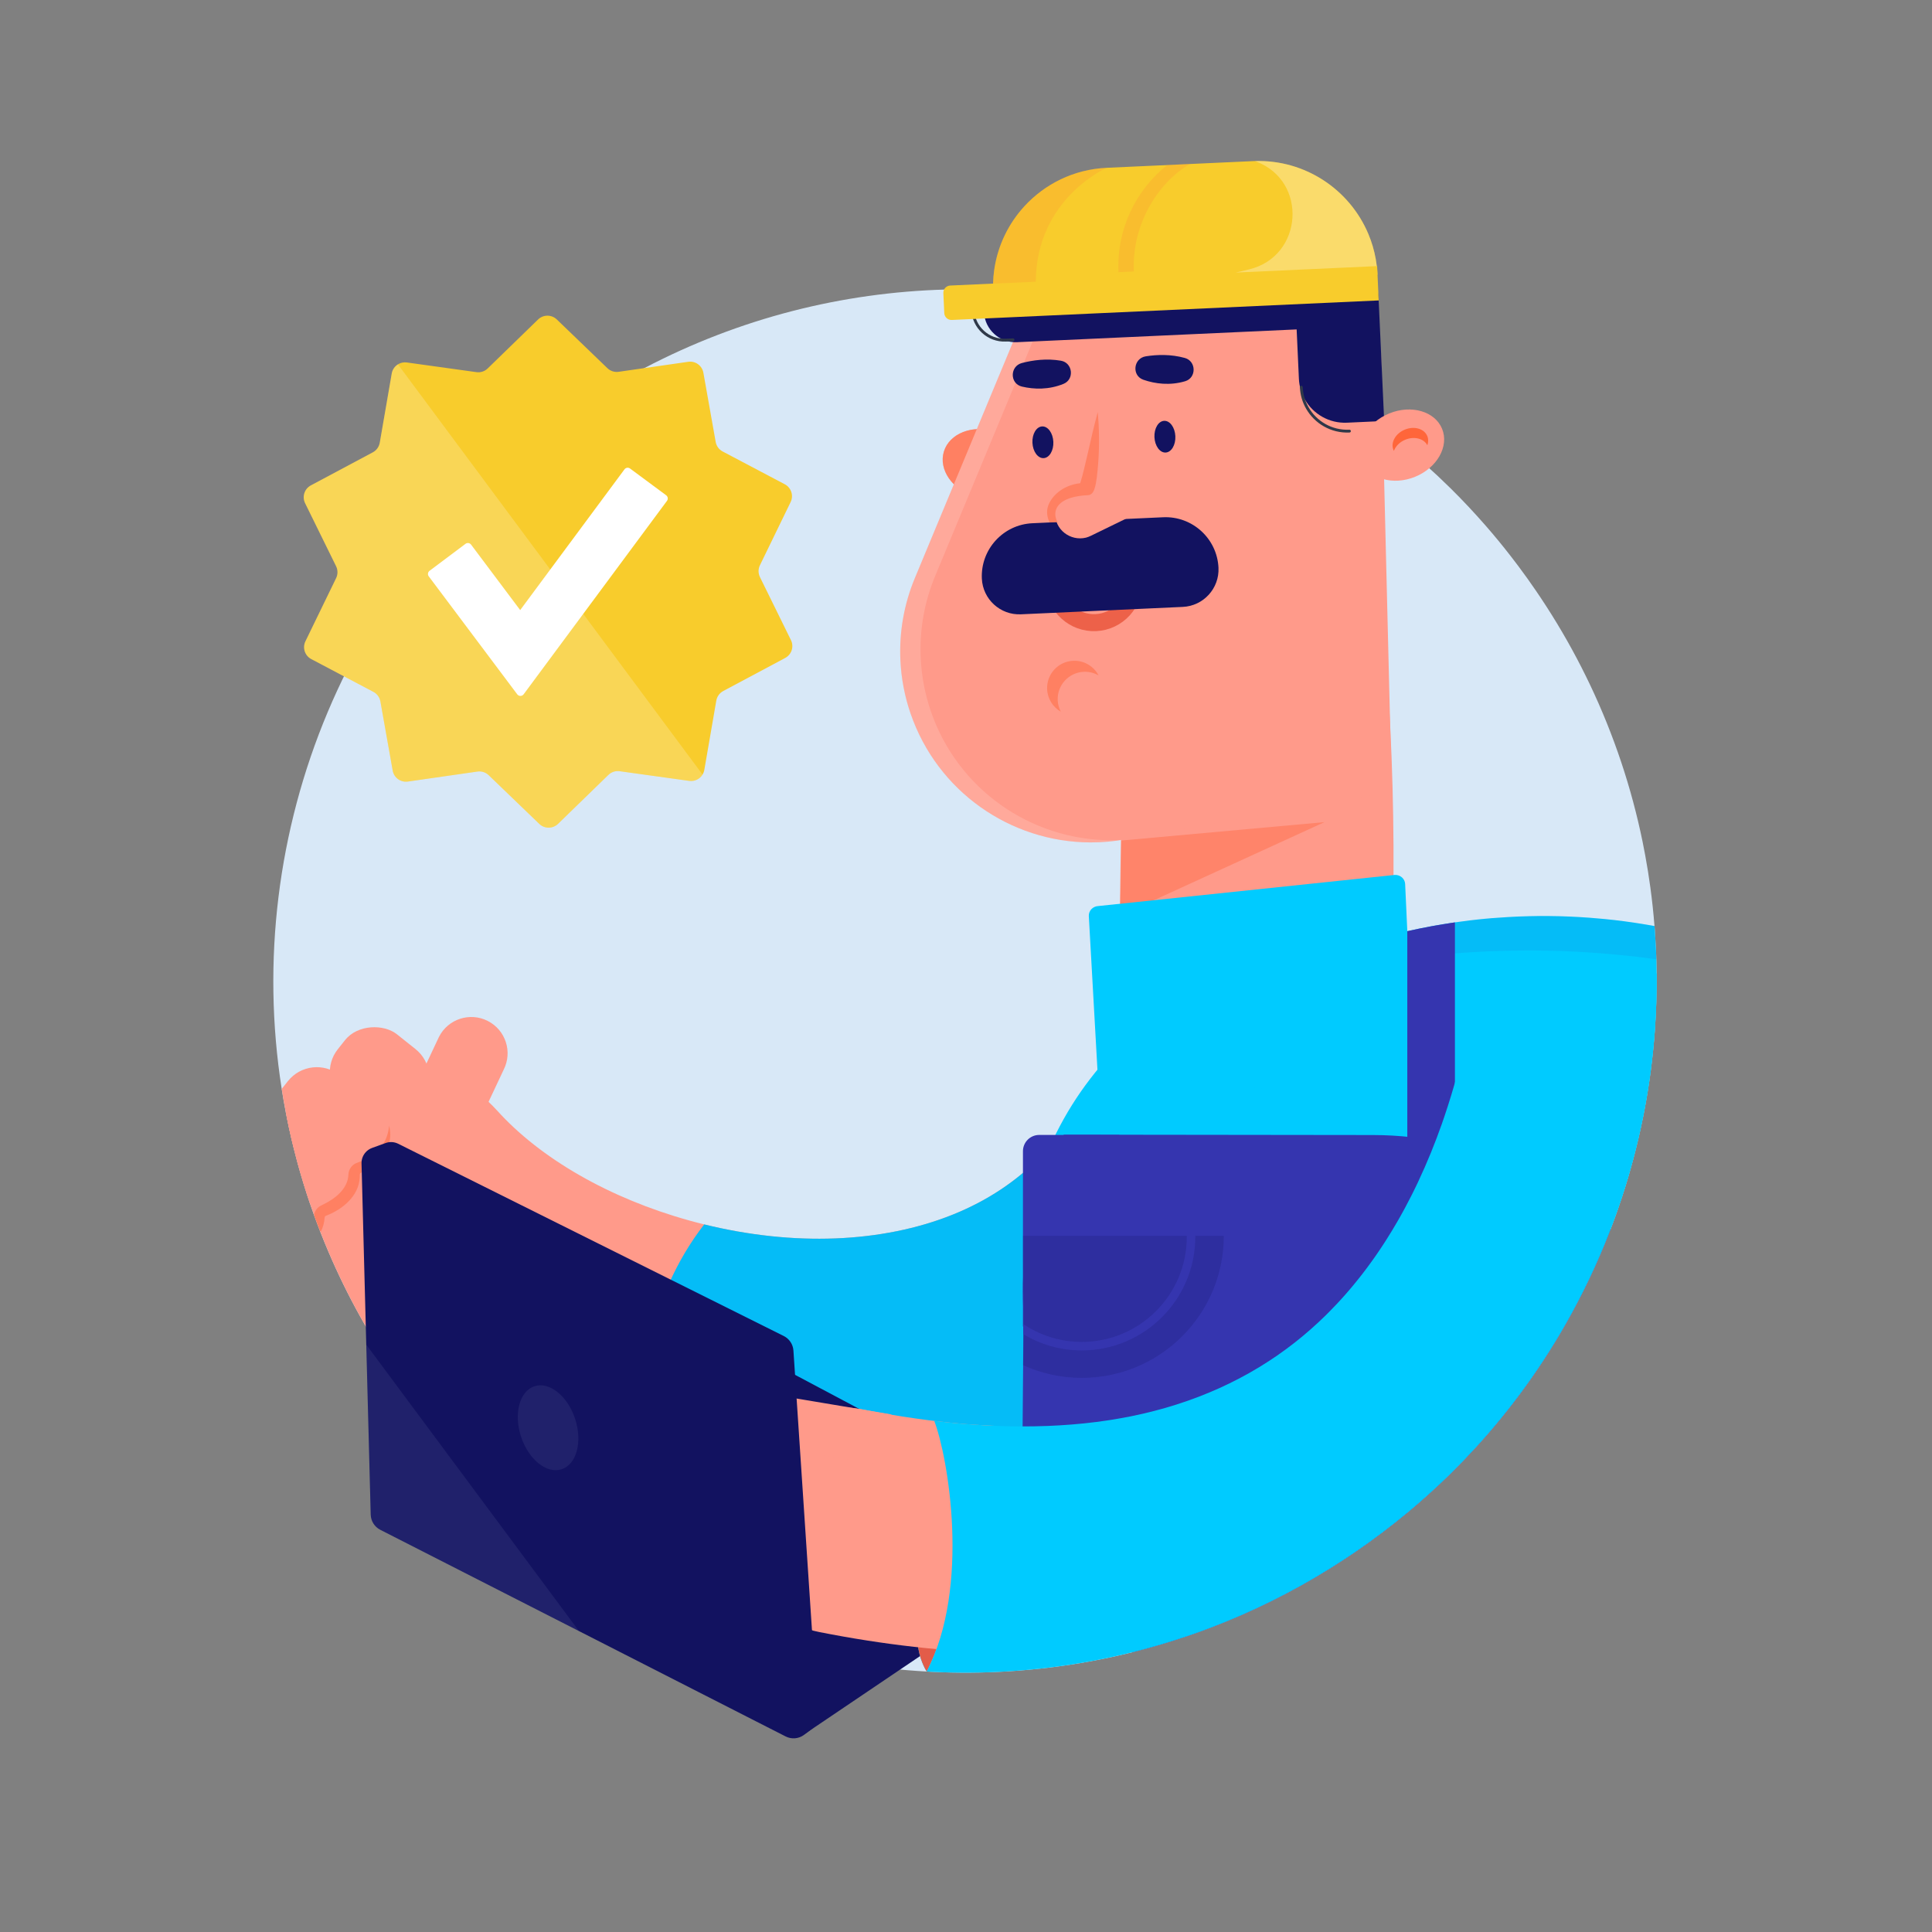 <?xml version="1.0" encoding="UTF-8"?>
<svg id="Layer_7" width="1704" height="1704" viewBox="0 0 1704 1704" xmlns="http://www.w3.org/2000/svg">
 <rect x="0" y="0" width="1704" height="1704" fill="#808080" stroke="none"/>
 <defs>
  <style>.cls-1{opacity:.07;}.cls-1,.cls-2{fill:#d8e8f7;}.cls-3,.cls-4{opacity:.1;}.cls-3,.cls-5{fill:#3535af;}.cls-6{stroke:#ed6149;stroke-width:15px;}.cls-6,.cls-7,.cls-8{fill:none;}.cls-6,.cls-8{stroke-miterlimit:10;}.cls-9{fill:#f8cc2c;}.cls-10{fill:#00cbff;}.cls-11,.cls-12,.cls-13{fill:#fff;}.cls-14{fill:#ff9a8a;}.cls-15,.cls-16,.cls-17{fill:#ff663a;}.cls-18{fill:#e35c49;}.cls-19{fill:#121260;}.cls-7{stroke-linecap:round;stroke-linejoin:round;}.cls-7,.cls-8{stroke:#2f3949;stroke-width:2.5px;}.cls-12,.cls-20{opacity:.15;}.cls-13,.cls-21{opacity:.2;}.cls-22{opacity:.3;}.cls-23,.cls-16{opacity:.5;}.cls-17{opacity:.4;}</style>
 </defs>
 <path class="cls-2" d="m1459.57,908.67c-1.77,24.5-5,48.86-9.68,72.93-.22,1.14-.45,2.28-.68,3.41-.64,3.21-1.3,6.42-2.01,9.63-.6,2.81-1.23,5.64-1.89,8.45-.88,3.82-1.82,7.63-2.78,11.43-2.7,10.71-5.68,21.35-8.96,31.9-.9,2.92-1.83,5.82-2.78,8.72-2.06,6.31-4.22,12.6-6.5,18.85-.86,2.38-1.74,4.76-2.64,7.13-.4,1.07-.81,2.13-1.22,3.19-1.06,2.77-2.14,5.54-3.25,8.29-11.54,28.84-25.33,56.89-41.3,83.85-6.17,10.44-12.68,20.7-19.5,30.79-13.47,19.93-28.21,39.14-44.19,57.55-2.31,2.68-4.64,5.32-7.01,7.94-1.23,1.36-2.46,2.73-3.71,4.08-6.9,7.55-14.02,14.94-21.34,22.18-.82.81-1.65,1.62-2.48,2.43-11.5,11.2-23.49,22.01-35.99,32.41h0c-14.73,12.24-30.14,23.92-46.25,34.93-3.02,2.02-6.01,4.05-9.02,6.04-17.3,11.39-34.96,21.79-52.94,31.2-17,8.91-34.29,16.93-51.78,24.09-9.5,3.89-19.07,7.53-28.67,10.89-.38.15-.76.27-1.13.39-1.57.55-3.13,1.09-4.7,1.63-.2.07-.41.14-.61.21-.02,0-.06,0-.07.02-.02-.01-.05,0-.08.02-15.44,5.23-31.03,9.81-46.71,13.75-1.84.46-3.68.92-5.52,1.36-21.97,5.3-44.11,9.32-66.34,12.13-13.25,1.66-26.52,2.89-39.81,3.68-21.78,1.3-43.57,1.44-65.27.4-.64-.01-1.29-.05-1.93-.1h0c-1.17-.07-2.34-.13-3.5-.2-10.82-.59-21.61-1.47-32.36-2.66-8.28-.89-16.53-1.98-24.78-3.23-20.29-3.07-40.43-7.13-60.32-12.23-2.41-.61-4.84-1.25-7.25-1.9-8.25-2.21-16.46-4.61-24.62-7.16-17.29-5.43-34.35-11.62-51.13-18.58-4.78-1.99-9.54-4.02-14.28-6.13-6.89-3.07-13.74-6.27-20.54-9.59l-1.25-.63c-3.19-1.56-6.34-3.17-9.52-4.78-2.71-1.41-5.45-2.85-8.17-4.31-.39-.2-.8-.41-1.19-.64-3.35-1.79-6.69-3.63-10.01-5.5-3.73-2.1-7.44-4.22-11.13-6.41-4.22-2.47-8.41-5-12.56-7.6-7.53-4.7-14.99-9.59-22.35-14.64-1.7-1.15-3.39-2.33-5.09-3.51-3.51-2.46-7.04-4.99-10.52-7.55-1.94-1.4-3.87-2.85-5.79-4.29-5.49-4.12-10.91-8.36-16.28-12.68-2.11-1.7-4.2-3.43-6.3-5.15-5.08-4.21-10.1-8.51-15.05-12.9-.29-.29-.62-.55-.93-.83-1.43-1.27-2.84-2.54-4.27-3.84-4.73-4.28-9.41-8.65-14.03-13.11-3.38-3.28-6.73-6.61-10.06-9.97-2.42-2.45-4.83-4.91-7.19-7.41-12.67-13.26-24.82-27.22-36.44-41.8-1.3-1.62-2.59-3.25-3.85-4.9-.73-.95-1.46-1.89-2.2-2.84-.51-.66-1.02-1.31-1.52-1.97-.28-.38-.58-.78-.87-1.16-3.85-5.08-7.63-10.23-11.35-15.45-.06-.08-.11-.16-.17-.24-.53-.72-1.02-1.44-1.53-2.17-1.54-2.19-3.06-4.38-4.57-6.59-.1-.14-.2-.27-.3-.42-24.65-36.05-44.91-73.8-60.87-112.63-.16-.34-.28-.67-.42-.98-.07-.16-.12-.32-.18-.48-2.2-5.34-4.29-10.71-6.33-16.1-.65-1.75-1.31-3.5-1.93-5.26-.31-.79-.59-1.57-.87-2.36-.02-.06-.05-.13-.06-.2-1.26-3.5-2.49-7-3.68-10.52-.71-2.1-1.41-4.2-2.1-6.31-.13-.35-.24-.71-.36-1.05-2.13-6.6-4.16-13.2-6.06-19.82-.69-2.36-1.35-4.72-2-7.08-.23-.84-.45-1.66-.67-2.49-.8-2.94-1.56-5.9-2.3-8.86-.28-1.1-.56-2.21-.84-3.32-.67-2.68-1.32-5.36-1.94-8.04-1.49-6.39-2.87-12.78-4.14-19.2-.26-1.24-.5-2.48-.74-3.72-1.33-6.88-2.53-13.77-3.61-20.67-35.46-225.33,57.53-461.44,258.35-598.75,160.46-109.72,354.72-132.39,526.87-78.52,2.18.68,4.35,1.37,6.52,2.08,5.34,1.73,10.66,3.54,15.94,5.43,12.35,4.39,24.57,9.19,36.64,14.38.29.13.57.26.87.39,6.88,2.97,13.71,6.07,20.49,9.3,25.67,12.22,50.59,26.31,74.51,42.2,1.73,1.13,3.44,2.29,5.14,3.45,10.63,7.21,21.05,14.78,31.26,22.7,3.27,2.53,6.52,5.1,9.74,7.72h0c15.15,12.26,29.79,25.32,43.85,39.17l1.1,1.07h0c10.61,10.5,20.88,21.44,30.79,32.82,3.66,4.19,7.26,8.45,10.81,12.76,1.6,1.93,3.17,3.87,4.75,5.83.29.35.59.73.88,1.1,0,0,0,.01,0,.01,1.87,2.33,3.7,4.67,5.53,7.02,2.15,2.77,4.28,5.55,6.39,8.37.27.35.54.7.79,1.07,5.11,6.83,10.1,13.8,14.94,20.9,1.46,2.12,2.9,4.26,4.32,6.4,13.29,19.95,25.25,40.42,35.89,61.29h0c2.55,5.01,5.02,10.04,7.44,15.08,21.34,44.87,36.77,91.43,46.46,138.67.82,4.04,1.61,8.1,2.35,12.15,1.73,9.36,3.23,18.73,4.5,28.13,1.55,11.36,2.77,22.75,3.66,34.14.12,1.51.23,3.02.34,4.53.36,5.12.66,10.24.9,15.36.07,1.47.14,2.94.18,4.42.02.36.03.72.05,1.08.06,1.58.11,3.15.15,4.72.02.38.03.76.04,1.14.1,3.52.16,7.03.19,10.54.17,16.74-.34,33.46-1.55,50.11Z"/>
 <path class="cls-14" d="m1244.41,840.49c-2.77,33.86-7.59,66.34-14.45,97.34-3.65,16.56-7.88,32.7-12.7,48.42-.32,1.04-.63,2.08-.97,3.12-.18.6-.38,1.2-.56,1.81-.31.97-.61,1.93-.92,2.89-3.08,9.56-6.36,18.97-9.87,28.21-.92,2.41-1.85,4.8-2.79,7.18h0v.03c-.73,1.86-1.47,3.67-2.22,5.51-5.18,12.7-10.79,25.07-16.82,37.12-5.5,11.01-11.36,21.75-17.56,32.22-3.55,5.97-7.2,11.86-10.98,17.64-3.54,5.43-7.2,10.79-10.94,16.05-11.65,16.42-24.24,31.97-37.73,46.62-13.7,14.88-28.32,28.81-43.81,41.76-4.06,3.39-8.18,6.71-12.35,9.96-.95.74-1.9,1.47-2.84,2.2-1.72,1.31-3.46,2.63-5.2,3.92-.87.64-1.74,1.29-2.62,1.93-.95.7-1.89,1.39-2.85,2.08-1.05.77-2.11,1.52-3.16,2.25-2.02,1.44-4.05,2.87-6.1,4.27h-.01c-2.45,1.06-4.91,2.07-7.38,3.09-5.85,2.39-11.71,4.69-17.64,6.95h0c-18.24,6.86-36.81,12.92-55.64,18.15-1.04.3-2.08.58-3.13.86-.06.02-.11.04-.17.05-2.01.54-4.01,1.09-6.01,1.61-1.73.46-3.46.9-5.2,1.34-4.48,1.15-8.97,2.24-13.48,3.28-2.17.5-4.34.99-6.52,1.46-1.39.32-2.79.61-4.2.9-.72.17-1.43.32-2.15.46-11.11,2.33-22.27,4.37-33.53,6.13-1.49.23-2.97.45-4.45.67-.13.03-.25.04-.37.06-.52.08-1.04.15-1.56.23-4.33.63-8.67,1.24-13.02,1.78-11.24,1.41-22.55,2.52-33.89,3.34-5.34.41-10.69.73-16.05.96-3.75.19-7.52.34-11.29.46-5.72.17-11.45.28-17.2.29-1.31.01-2.62.02-3.94,0-2.07,0-4.15,0-6.23-.04-10.2-.11-20.42-.48-30.66-1.09-15.85-.93-31.74-2.46-47.65-4.58-40.09-5.33-80.25-14.49-120.04-27.68-.69-.23-1.38-.45-2.06-.69-76.57-25.63-150.01-3.94-209.26-52.01-.03-.03-.07-.05-.1-.08-.06-.08-.11-.16-.17-.24-.53-.72-1.02-1.44-1.53-2.17-1.54-2.19-3.06-4.38-4.57-6.59-.1-.14-.2-.27-.3-.42-24.65-36.05-44.91-73.8-60.87-112.63-.16-.34-.28-.67-.42-.98-.07-.16-.12-.32-.18-.48-1.39-3.36-2.73-6.74-4.03-10.12-.78-1.99-1.54-3.98-2.3-5.98-.65-1.75-1.31-3.5-1.93-5.26-.3-.77-.57-1.52-.84-2.29,0-.02-.02-.05-.03-.07-.02-.06-.05-.13-.06-.2-2.02-5.59-3.94-11.19-5.78-16.83-.13-.35-.24-.71-.36-1.05-2.13-6.6-4.16-13.2-6.06-19.82-.69-2.36-1.35-4.72-2-7.08-.23-.84-.45-1.66-.67-2.49-.8-2.94-1.56-5.9-2.3-8.86-.97-3.78-1.91-7.57-2.78-11.36-1.78-7.62-3.4-15.26-4.88-22.92,3.16-3.62,6.58-7.08,10.23-10.39,9.22-8.33,19.34-15.03,30.02-20.11.34-.16.7-.32,1.05-.49,1.63-.77,3.26-1.48,4.92-2.17.13-.06.27-.11.4-.16,22.55-9.22,47.18-11.53,70.68-7.06,1.97.37,3.9.8,5.83,1.26.08.01.17.03.25.05.4.1.79.19,1.19.31,21.16,5.34,41.12,16.26,57.52,32.66,1.51,1.5,3.01,3.07,4.46,4.68,2.23,2.47,4.54,4.91,6.92,7.33,41.23,41.85,104.55,75.46,175.55,92.91,78.91,19.4,156.62,16.39,218.83-8.46,31-12.39,57.6-30.14,79.53-53.05,4.5-4.68,8.8-9.58,12.9-14.71,6.69-8.34,12.84-17.26,18.47-26.74l55.06-43.08,15.58-12.21,6.41-5.01,16.23-12.7,15.12-11.83h0s13.06-10.22,13.06-10.22l43.66-34.18,2.37-1.85"/>
 <path class="cls-14" d="m378.56 1059.9-39.99-20.3c-4.71-2.39-6.59-8.15-4.2-12.87l52.8-112.23c8-15.76 27.25-22.04 43.01-14.05 15.76 8 22.04 27.25 14.05 43.01l-52.8 112.23c-2.39 4.71-8.15 6.59-12.87 4.2z"/>
 <path class="cls-10" d="m1118.31,845.86l-2.37,1.85-43.66,34.18-13.06,10.21h0s-15.12,11.85-15.12,11.85l-16.23,12.7-6.41,5.01-15.58,12.21-55.06,43.08c-5.63,9.48-11.78,18.39-18.47,26.74-4.1,5.13-8.4,10.03-12.9,14.71-21.94,22.9-48.54,40.66-79.53,53.04-62.21,24.86-139.92,27.86-218.83,8.47-51.28,66.17-58.32,146.6-57.6,191.1.68.24,1.37.47,2.06.69,39.79,13.19,79.95,22.35,120.04,27.68,15.91,2.12,31.81,3.65,47.66,4.57,10.24.61,20.46.98,30.65,1.09,2.08.04,4.16.05,6.24.04,1.31.02,2.63.01,3.94,0,5.74-.01,11.48-.12,17.2-.29,3.77-.12,7.54-.26,11.29-.45,5.36-.23,10.71-.55,16.04-.96,11.34-.82,22.65-1.94,33.89-3.35,4.36-.54,8.7-1.14,13.02-1.78l1.56-.23c.12-.01.24-.03.37-.06,1.48-.22,2.96-.44,4.45-.67,11.26-1.76,22.43-3.8,33.54-6.13.72-.14,1.42-.3,2.15-.47,1.4-.29,2.8-.58,4.19-.9,2.18-.47,4.36-.96,6.52-1.46,4.51-1.04,9-2.12,13.48-3.27,1.74-.44,3.47-.88,5.2-1.34,2-.52,4.01-1.07,6.02-1.62.05,0,.11-.02.17-.04,1.05-.28,2.09-.57,3.13-.86,18.84-5.23,37.41-11.29,55.64-18.16h.01c5.93-2.24,11.79-4.54,17.63-6.94,2.47-1.02,4.94-2.03,7.38-3.09h.01c2.05-1.41,4.08-2.83,6.1-4.27,1.05-.74,2.11-1.49,3.16-2.25.96-.7,1.9-1.39,2.85-2.08.88-.64,1.75-1.29,2.62-1.93,1.74-1.29,3.48-2.61,5.19-3.92.95-.73,1.89-1.45,2.84-2.2,4.18-3.24,8.29-6.57,12.35-9.96,15.49-12.94,30.11-26.88,43.81-41.76,13.49-14.65,26.09-30.2,37.73-46.62,3.75-5.27,7.4-10.62,10.94-16.06,3.78-5.78,7.43-11.66,10.98-17.64,6.21-10.47,12.06-21.21,17.56-32.22,6.03-12.05,11.64-24.42,16.81-37.12.75-1.84,1.49-3.68,2.22-5.54.94-2.38,1.87-4.77,2.79-7.18,3.51-9.24,6.79-18.65,9.87-28.21.31-.96.61-1.92.92-2.89.18-.61.38-1.21.56-1.81.33-1.04.65-2.07.97-3.12,4.82-15.71,9.05-31.85,12.7-48.42,6.85-31,11.67-63.48,14.44-97.34"/>
 <g class="cls-4">
  <path class="cls-5" d="m1118.31,845.86l-2.37,1.85-43.66,34.18-13.06,10.21h0s-15.12,11.85-15.12,11.85l-16.23,12.7-6.41,5.01-15.58,12.21-55.06,43.08c-5.63,9.48-11.78,18.39-18.47,26.74-4.1,5.13-8.4,10.03-12.9,14.71-21.94,22.9-48.54,40.66-79.53,53.04-62.21,24.86-139.92,27.86-218.83,8.47-51.28,66.17-58.32,146.6-57.6,191.1.68.24,1.37.47,2.06.69,39.79,13.19,79.95,22.35,120.04,27.68,15.91,2.12,31.81,3.65,47.66,4.57,10.24.61,20.46.98,30.65,1.09,2.08.04,4.16.05,6.24.04,1.31.02,2.63.01,3.94,0,5.74-.01,11.48-.12,17.2-.29,3.77-.12,7.54-.26,11.29-.45,5.36-.23,10.71-.55,16.04-.96,11.34-.82,22.65-1.94,33.89-3.35,4.36-.54,8.7-1.14,13.02-1.78l1.56-.23c.12-.01.24-.03.37-.06,1.48-.22,2.96-.44,4.45-.67,11.26-1.76,22.43-3.8,33.54-6.13.72-.14,1.42-.3,2.15-.47,1.4-.29,2.8-.58,4.19-.9,2.18-.47,4.36-.96,6.52-1.46,4.51-1.04,9-2.12,13.48-3.27,1.74-.44,3.47-.88,5.2-1.34,2-.52,4.01-1.07,6.02-1.62.05,0,.11-.02.17-.04,1.05-.28,2.09-.57,3.13-.86,18.84-5.23,37.41-11.29,55.64-18.16h.01c5.93-2.24,11.79-4.54,17.63-6.94,2.47-1.02,4.94-2.03,7.38-3.09h.01c2.05-1.41,4.08-2.83,6.1-4.27,1.05-.74,2.11-1.49,3.16-2.25.96-.7,1.9-1.39,2.85-2.08.88-.64,1.75-1.29,2.62-1.93,1.74-1.29,3.48-2.61,5.19-3.92.95-.73,1.89-1.45,2.84-2.2,4.18-3.24,8.29-6.57,12.35-9.96,15.49-12.94,30.11-26.88,43.81-41.76,13.49-14.65,26.09-30.2,37.73-46.62,3.75-5.27,7.4-10.62,10.94-16.06,3.78-5.78,7.43-11.66,10.98-17.64,6.21-10.47,12.06-21.21,17.56-32.22,6.03-12.05,11.64-24.42,16.81-37.12.75-1.84,1.49-3.68,2.22-5.54.94-2.38,1.87-4.77,2.79-7.18,3.51-9.24,6.79-18.65,9.87-28.21.31-.96.61-1.92.92-2.89.18-.61.38-1.21.56-1.81.33-1.04.65-2.07.97-3.12,4.82-15.71,9.05-31.85,12.7-48.42,6.85-31,11.67-63.48,14.44-97.34"/>
 </g>
 <path class="cls-14" d="m283.35,1050.27l-3.37,4.22c-2,2.52-4.28,4.69-6.76,6.48-.71-2.1-1.41-4.2-2.1-6.31-.13-.35-.24-.71-.36-1.05-2.13-6.6-4.16-13.2-6.06-19.82-.69-2.36-1.35-4.72-2-7.08-.23-.84-.45-1.66-.67-2.49-.8-2.94-1.56-5.9-2.3-8.86-.28-1.1-.56-2.21-.84-3.32-.67-2.68-1.32-5.36-1.94-8.04-1.49-6.39-2.87-12.78-4.14-19.2,4.37,1.21,8.58,3.31,12.35,6.32l12.63,10.07c8.03,6.39,12.49,15.6,13.09,25.1.02.33.04.66.04.99.3,8.03-2.16,16.2-7.57,22.99Z"/>
 <path class="cls-14" d="m321.23,1007.09l-6.35,7.97c-6.08,7.64-14.92,11.81-23.96,12.22-7.59.36-15.34-1.94-21.75-7.05l-10.28-8.19c-.67-2.68-1.32-5.36-1.94-8.04-1.49-6.39-2.87-12.78-4.14-19.2-.26-1.24-.5-2.48-.74-3.72-1.33-6.88-2.53-13.77-3.61-20.67l5.5-6.91c11.2-14.06,31.67-16.37,45.72-5.18l16.38,13.05c14.05,11.2,16.37,31.67,5.17,45.72Z"/>
 <rect class="cls-14" transform="translate(1285 1277) rotate(128.54)" x="297.19" y="905.11" width="75.26" height="86.01" rx="32.53" ry="32.53"/>
 <g class="cls-23">
  <path class="cls-15" d="m344.22,1000.41c.18,11.79-7.4,22.34-16.84,28.79-2.91,2.05-6,3.8-9.25,5.28-.4.26-.56.55-.73.98-.11.33-.06.75-.07,1.1-.01.45-.08,1.74-.09,2.2-.79,16.06-15.1,27.81-28.88,33.18-1.29.53-1.94.59-2.06,2.1-.28,4.43-1.45,8.54-3.33,12.27-.31-.34-.61-.68-.91-1.02-.78-1.99-1.54-3.98-2.3-5.98-.65-1.75-1.31-3.5-1.93-5.26-.3-.77-.57-1.52-.84-2.29.48-3.58,2.81-6.8,6.02-8.42l2.36-1.14c10.65-5.27,21.67-13.97,21.95-26.63.25-4.29,3.18-8.4,7.25-9.85,4.28-1.53,8.46-3.54,12.29-5.99,3.75-2.53,7.29-5.47,9.96-9.19,3.72-4.84,5.73-11.01,6.39-17.67.59,2.35.95,5.1,1.01,7.54Z"/>
 </g>
 <path class="cls-10" d="m1459.57,908.67c-1.77,24.5-5,48.86-9.68,72.93-.22,1.14-.45,2.28-.68,3.41-.64,3.21-1.3,6.42-2.01,9.63-.6,2.81-1.23,5.64-1.89,8.45-.88,3.82-1.82,7.63-2.78,11.43-2.7,10.71-5.68,21.35-8.96,31.9-.9,2.92-1.83,5.82-2.78,8.72-2.06,6.31-4.22,12.6-6.5,18.85-.86,2.38-1.74,4.76-2.64,7.13-1.45,3.84-2.94,7.67-4.47,11.48-.58.81-1.18,1.6-1.78,2.4-8.6,11.55-17.54,22.76-26.82,33.65-3.18,3.74-6.39,7.44-9.65,11.1-.58.65-1.16,1.3-1.74,1.96-1.88,2.1-3.77,4.19-5.68,6.27-1.05,1.16-2.12,2.3-3.17,3.43-1.08,1.18-2.17,2.34-3.27,3.5-1.1,1.17-2.2,2.33-3.3,3.48-1.33,1.4-2.69,2.79-4.04,4.19-1.32,1.36-2.65,2.73-3.99,4.08-1.33,1.35-2.67,2.69-4.02,4.03-1.33,1.34-2.68,2.67-4.04,4-5.93,5.8-11.94,11.48-18.05,17.06-1.9,1.72-3.78,3.43-5.69,5.12-9.55,8.51-19.31,16.75-29.3,24.7-4.12,3.27-8.27,6.51-12.46,9.7h0c-1.12.87-2.25,1.7-3.38,2.54-3.72,2.8-7.46,5.56-11.23,8.26-.45.33-.9.65-1.36.98-.18.12-.35.25-.53.38-6.64,4.74-13.36,9.37-20.15,13.88-1.67,1.1-3.35,2.21-5.04,3.31-4.24,2.76-8.5,5.47-12.81,8.12-1.11.69-2.23,1.38-3.36,2.07-2.27,1.4-4.53,2.77-6.81,4.12-2.9,1.73-5.8,3.44-8.73,5.12-1.54.9-3.11,1.79-4.68,2.67-2.07,1.18-4.16,2.35-6.26,3.51-.43.24-.86.48-1.3.72-2.45,1.35-4.89,2.69-7.36,4-.13.06-.24.14-.38.19-1.99,1.08-4.01,2.15-6.04,3.19-2.54,1.33-5.1,2.65-7.68,3.95-1.03.52-2.05,1.05-3.09,1.55-2.05,1.03-4.11,2.05-6.18,3.06-.81.39-1.63.79-2.44,1.18-1.61.78-3.23,1.55-4.86,2.32-.83.41-1.69.81-2.55,1.21-2.29,1.07-4.59,2.13-6.9,3.18-.34.14-.66.31-.99.44-2.53,1.15-5.08,2.29-7.63,3.4-.7.33-1.4.64-2.11.94-2.64,1.16-5.29,2.28-7.94,3.4-6.17,2.59-12.36,5.08-18.61,7.52h0c-20.31,7.84-41.02,14.76-62.03,20.67-2.18.62-4.36,1.22-6.54,1.82-1.67.45-3.34.9-5.01,1.34-.16.04-.32.08-.48.12-1.05.28-2.11.56-3.17.82-.35.1-.7.19-1.06.28-1.85.49-3.7.95-5.56,1.4-1.48.37-2.96.74-4.44,1.09-2.29.55-4.59,1.09-6.89,1.61-1.47.34-2.95.67-4.43.99-.77.18-1.52.35-2.28.51-7.26,1.59-14.54,3.06-21.87,4.41-1.09.21-2.17.41-3.27.6-.92.17-1.85.33-2.77.49-2.5.45-5.01.88-7.53,1.29-1.34.22-2.69.44-4.04.65-.21.03-.44.07-.66.11-.13.03-.26.05-.39.06l-31.99-354.75c.11-.13.23-.28.33-.42,3.32-4.11,6.71-8.14,10.17-12.11,8.58-9.87,17.54-19.52,26.85-28.79,3.03-3.06,6.15-6.05,9.25-9.02.65-.62,1.31-1.24,1.99-1.86,13.74-13,28.22-25.32,43.42-36.92,46.23-35.32,98.91-63.84,157.08-83.59,13.3-4.52,26.63-8.49,39.98-11.91,5.59-1.45,11.19-2.81,16.8-4.07.6-.14,1.2-.28,1.8-.41,6.32-1.41,12.65-2.69,18.98-3.86,1.07-.2,2.15-.4,3.22-.58,4.95-.89,9.89-1.7,14.84-2.44,1.05-.16,2.11-.32,3.16-.47,4.4-.64,8.81-1.23,13.2-1.75,4.32-.54,8.63-.99,12.92-1.4,2.17-.21,4.33-.42,6.52-.58.9-.06,1.8-.15,2.72-.19,3.7-.31,7.42-.55,11.13-.76,6.22-.39,12.47-.62,18.66-.77,3.03-.11,6.04-.15,9.09-.17,3.05-.02,6.11-.03,9.16.03,11.83.11,23.61.61,35.36,1.49,4.59.33,9.17.73,13.76,1.18.08,0,.14,0,.23.03,11.18,1.11,22.29,2.58,33.34,4.4,1.21.2,2.43.4,3.64.61,1.03.17,2.05.35,3.08.53,1.08.19,2.15.38,3.23.58.12,1.51.23,3.02.34,4.53.36,5.12.66,10.24.9,15.36.07,1.47.14,2.94.18,4.42.02.36.03.72.05,1.08.05,1.31.09,2.62.12,3.92.02.27.02.53.03.8.02.38.03.76.04,1.14.1,3.52.16,7.03.19,10.54.17,16.74-.34,33.46-1.55,50.11Z"/>
 <path class="cls-10" d="m1379.91,920.9c-.02.08-.04.16-.07.25-.04.14-.08.28-.12.42-.23.86-.47,1.72-.71,2.58-.45,1.6-.91,3.2-1.4,4.79-.17.59-.35,1.18-.52,1.76-.21.7-.42,1.39-.64,2.08-1.43,4.65-2.97,9.26-4.6,13.83-.17.48-.34.96-.52,1.44-.33.93-.66,1.86-1.01,2.78-.53,1.45-1.07,2.9-1.63,4.33-.36.93-.73,1.86-1.09,2.79-.46,1.16-.92,2.32-1.41,3.47-.09.23-.17.45-.27.67-.27.66-.54,1.32-.82,1.98-.04.1-.08.2-.12.3-.43,1.04-.88,2.08-1.33,3.12-.58,1.37-1.17,2.72-1.78,4.08-5.8,13.06-12.42,25.79-19.79,38.14-1.09,1.82-2.2,3.63-3.32,5.43-1.21,1.96-2.45,3.9-3.7,5.84-1.04,1.59-2.08,3.19-3.15,4.78-.28.42-.57.85-.87,1.27-1.03,1.53-2.08,3.05-3.14,4.57-.13.2-.28.39-.41.59-.97,1.38-1.94,2.76-2.93,4.12-.37.52-.73,1.03-1.11,1.53-.7.97-1.41,1.94-2.12,2.89-.37.48-.73.97-1.09,1.46-.92,1.22-1.86,2.45-2.79,3.66-.47.62-.94,1.22-1.42,1.83-1.19,1.53-2.39,3.04-3.6,4.53-.95,1.2-1.92,2.39-2.9,3.56-.05.08-.11.15-.17.22-1.19,1.45-2.4,2.89-3.63,4.32-.21.26-.43.51-.65.76-1.05,1.23-2.1,2.45-3.17,3.66-.79.92-1.6,1.83-2.41,2.73-1.52,1.71-3.05,3.39-4.61,5.07-1.22,1.32-2.45,2.63-3.7,3.94-.62.65-1.24,1.3-1.86,1.94-2.37,2.48-4.8,4.93-7.27,7.35-.98.97-1.97,1.93-2.95,2.89-4.02,3.87-8.14,7.68-12.34,11.42-.12.1-.23.2-.34.3-.29.26-.57.51-.87.77-2.39,2.12-4.84,4.21-7.31,6.29-.74.64-1.48,1.27-2.24,1.89h-.01c-2.81,2.34-5.67,4.64-8.55,6.92-7,5.52-14.24,10.85-21.69,16.01-1.48,1.03-2.97,2.04-4.47,3.06-4.88,3.28-9.83,6.49-14.89,9.62-1.15.71-2.31,1.43-3.47,2.13-1.17.71-2.34,1.41-3.51,2.11-1.17.7-2.36,1.39-3.54,2.08-1.21.71-2.42,1.41-3.64,2.1-1,.57-2,1.14-3.02,1.71-1,.57-2.01,1.13-3.03,1.69-.98.54-1.97,1.09-2.97,1.63-1.8.98-3.61,1.94-5.43,2.9-.57.3-1.13.59-1.69.88-3.17,1.67-6.37,3.29-9.59,4.88-9.4,4.66-19.06,9.05-28.97,13.18-.91.38-1.82.76-2.74,1.13-.77.32-1.54.64-2.32.95-1.99.82-3.98,1.6-6,2.4-.86.34-1.73.68-2.59,1-.62.24-1.24.48-1.86.71-2.59,1-5.21,1.98-7.84,2.93-3.1,1.13-6.22,2.23-9.36,3.3-3.57.26-7.15.49-10.74.69-19.82,1.08-39.9,1.19-60.13.3-13.75-.61-27.56-1.68-41.41-3.21-2.91-.32-5.81-.66-8.72-1.02-1.61-.2-3.23-.41-4.85-.63-.3-.04-.59-.08-.89-.12-1.22-.15-2.44-.32-3.66-.49-4.24-.59-8.48-1.23-12.72-1.91-10.2-1.62-20.4-3.49-30.59-5.64-.5-.09-.98-.2-1.46-.3-7.8-1.64-15.58-3.44-23.34-5.38-.56-3.32-1.06-6.64-1.51-9.95-1.02-7.53-1.74-15.06-2.17-22.59-.01-.03-.01-.05-.01-.07h0s0-.06,0-.08c-.1-1.8-.18-3.59-.25-5.38-.05-1.29-.09-2.57-.12-3.86-.21-7.86-.12-15.7.31-23.52.09-2.02.23-4.04.37-6.05.16-2.01.32-3.98.54-5.97.4-4.07.86-8.16,1.46-12.21.33-2.41.69-4.84,1.1-7.23.08-.6.2-1.18.29-1.77.22-1.43.49-2.82.75-4.23.53-2.77,1.1-5.55,1.73-8.33.77-3.5,1.62-7.01,2.54-10.5,1.01-3.84,2.1-7.67,3.29-11.5,2.45-7.96,5.29-15.86,8.53-23.67,3.4-8.35,7.26-16.61,11.58-24.77,1.15-2.19,2.33-4.35,3.54-6.5,18.49-32.98,43.08-61.72,72.37-85.89,1-.83,2.01-1.65,3.02-2.46,9.34-7.55,19.14-14.62,29.37-21.22.54-.37,1.07-.72,1.62-1.06,2.07-1.32,4.15-2.64,6.26-3.93.53-.33,1.06-.65,1.59-.97,8.07-4.89,16.43-9.5,24.96-13.84,3.43-1.75,6.91-3.44,10.44-5.08.13-.05.25-.1.37-.16l291.63,68.76Z"/>
 <path class="cls-5" d="m1420.43,1084.31c-1.06,2.77-2.14,5.54-3.25,8.29-11.54,28.84-25.33,56.89-41.3,83.85-6.17,10.44-12.68,20.7-19.5,30.79-13.47,19.93-28.21,39.14-44.19,57.55-2.31,2.68-4.64,5.32-7.01,7.94-1.23,1.36-2.46,2.73-3.71,4.08-6.9,7.55-14.02,14.94-21.34,22.18-.82.81-1.65,1.62-2.48,2.43-11.5,11.2-23.49,22.01-35.99,32.41h0c-14.73,12.24-30.14,23.92-46.25,34.93-3.02,2.02-6.01,4.05-9.02,6.04-17.3,11.39-34.96,21.79-52.94,31.2-17,8.91-34.29,16.93-51.78,24.09-9.5,3.89-19.07,7.53-28.67,10.89-.38.15-.76.27-1.13.39-1.57.55-3.13,1.09-4.7,1.63-.2.07-.41.14-.61.21-.02,0-.06,0-.07.02-.02-.01-.05,0-.08.02-15.44,5.23-31.03,9.81-46.71,13.75h-99.47l2.04-238.95.26-30.28.02-2.94.13-14.83.05-5.84c.02-2.62,0-5.24-.1-7.84h0c-.06-1.83-.15-3.65-.26-5.46-.05-1.29-.09-2.57-.12-3.86-.01-.34-.02-.67-.02-1.01-.11-4.61-.12-9.22,0-13.82.06-2.9.17-5.8.33-8.69.09-2.02.23-4.04.37-6.05.16-2.01.32-3.98.54-5.97.24-2.48.51-4.98.83-7.46.18-1.59.4-3.17.63-4.75.33-2.41.69-4.84,1.1-7.23.08-.6.2-1.18.29-1.77.22-1.43.49-2.82.75-4.23.53-2.77,1.1-5.55,1.73-8.33.77-3.5,1.62-7.01,2.54-10.5,1.01-3.84,2.1-7.67,3.29-11.5,2.45-7.96,5.29-15.86,8.53-23.67,3.4-8.35,7.26-16.61,11.58-24.77,1.11-2.11,2.24-4.18,3.4-6.25.05-.08.09-.17.14-.25,74.56.15,252.42.29,272.75.33,45.6.08,88.86,10.12,127.73,28.06,30.2,13.94,57.75,32.65,81.67,55.17Z"/>
 <path class="cls-5" d="m987.23 1001v169h-85v-154.66c0-7.92 6.42-14.34 14.34-14.34h70.66z"/>
 <g class="cls-21">
  <path class="cls-19" d="m1079.38,1090c0,69.18-56.08,125.25-125.25,125.25-18.5,0-36.06-4.01-51.86-11.2l.23-27.36.03-2.92.02-2.94.03-2.95.1-11.88.05-5.84c.02-2.62-.01-5.24-.1-7.84h0c-.06-1.83-.15-3.65-.26-5.46-.05-1.29-.09-2.57-.12-3.86,0-.12-.01-.23-.02-.35v-42.65h177.15Z"/>
 </g>
 <path class="cls-5" d="m1051.7 1091c0 53.82-43.79 97.6-97.6 97.6-18.93 0-36.62-5.42-51.6-14.79l0.02-2.94c14.87 9.63 32.58 15.23 51.58 15.23 52.43 0 95.1-42.66 95.1-95.1h2.5z"/>
 <path class="cls-5" d="m1054.23,1088.46v2.5c0,55.2-44.91,100.1-100.1,100.1-18.25,0-36.07-4.96-51.63-14.37l.03-2.92.02-2.94.03-2.95,1.33.86c14.98,9.7,32.34,14.82,50.22,14.82,51.06,0,92.6-41.54,92.6-92.6v-2.5h7.5Z"/>
 <path class="cls-3" d="m1460.86,846.08c-3.13-.44-6.25-.85-9.38-1.25-.84-.11-1.67-.22-2.51-.32-4.52-.59-9.01-1.15-13.54-1.54-11.47-1.23-23-2.21-34.6-2.97-6.63-.43-13.32-.79-20.03-1.04-.65-.05-1.25-.06-1.89-.1-.3.03-.62-.02-.91-.02-.31,0-.63-.04-.93-.06-1.42-.02-2.81-.09-4.2-.11-2.07-.07-4.13-.11-6.24-.15-1.43-.04-2.9-.07-4.33-.11-.65-.02-1.27-.02-1.9-.01-2.79-.07-5.58-.07-8.35-.08-.28-.01-.52-.02-.78,0h-1.59c-.44.01-.84.01-1.27,0-.18-.01-.32,0-.5.02-1.28-.02-2.57,0-3.89,0-2.77,0-5.5.02-8.25.07-2.01.02-3.98.09-5.98.12-3.76.08-7.54.21-11.3.33-2.81.12-5.55.2-8.4.33-6.62.32-13.26.7-19.91,1.18-9.53.68-19.07,1.54-28.64,2.59-4.59.46-9.19,1.01-13.78,1.6l-4.73-23.66c6.32-1.41,12.65-2.69,18.98-3.86,6.03-1.12,12.04-2.12,18.06-3.02,5.45-.83,10.92-1.57,16.36-2.22,4.32-.54,8.63-.99,12.92-1.4,2.17-.21,4.33-.42,6.52-.58.9-.06,1.8-.15,2.72-.19,3.7-.31,7.42-.55,11.13-.76,6.22-.39,12.47-.62,18.66-.77,3.03-.11,6.04-.15,9.09-.17,3.05-.02,6.11-.03,9.16.03,11.83.11,23.61.61,35.36,1.49,4.59.33,9.17.73,13.76,1.18.08,0,.14,0,.23.03,11.18,1.11,22.29,2.58,33.34,4.4,1.21.2,2.43.4,3.64.61,1.03.17,2.05.35,3.08.53,1.08.19,2.15.38,3.23.58.12,1.51.23,3.02.34,4.53.36,5.12.66,10.24.9,15.36.07,1.47.14,2.94.18,4.42.02.36.03.72.05,1.08.05,1.31.09,2.62.12,3.92Z"/>
 <path class="cls-14" d="m1105.2,939.41c19.12.43,37.33-3.64,53.56-11.28h.03c1.07-.5,2.16-1.01,3.22-1.54,7.81-3.91,15.13-8.68,21.86-14.16,13.84-11.24,25.16-25.56,32.92-41.9,7.02-14.83,11.11-31.37,11.51-48.87.87-33.93,1.03-67.88.47-101.81-.56-33.93-1.84-67.86-3.82-101.75l-2.51-42.99-233.17,125.87-.19,12.38-.34,21.1-.05,2.88-.2,12.07-.1,6.17-.11,7.19-.34,22.84-.19,11.54-.08,4.56-.03,1.88-.02,1.03-.19,11.86v.56c-.02.81-.03,1.62,0,2.42.22,65.12,52.34,118.48,117.78,119.94Z"/>
 <ellipse class="cls-14" transform="translate(223.75 1120.9) rotate(-73.03)" cx="868.88" cy="409.34" rx="30.18" ry="38.03"/>
 <ellipse class="cls-16" transform="translate(223.75 1120.9) rotate(-73.03)" cx="868.88" cy="409.34" rx="30.18" ry="38.03"/>
 <path class="cls-14" d="m803.04,629.12c23.61,69,88.14,113.63,158.56,113.88,10.07.04,20.29-.83,30.52-2.66,1.53-.3,3.03-.58,4.56-.9l31.05-5.56.16-.03,85.86-15.39,78.45-14.05,35.32-6.32-2.51-102.42-4.24-172.97-1.37-55.23v-.1s-1.4-56.76-1.4-56.76l-18.21-87.12c-1.75-2.17-3.63-4.22-5.63-6.18-.65-.64-1.29-1.27-1.98-1.87-11.63-10.65-26.69-17.55-43.19-18.94-.87-.07-1.7-.13-2.59-.18-.71-.05-1.44-.06-2.17-.08-.53,0-1.08,0-1.61.01-1.1-.03-2.19,0-3.3.04l-210.77,9.65-.26.65-35.4,96.5-86.02,206.87c-9.61,23.06-13.86,47.77-12.73,72.3.72,15.84,3.69,31.63,8.89,46.85Z"/>
 <path class="cls-12" d="m803.04,629.12c23.61,69,88.14,113.63,158.56,113.88,9.07.03,18.27-.67,27.48-2.15-3.21.17-6.39.24-9.57.23-70.42-.25-134.95-44.88-158.56-113.88-5.21-15.22-8.17-31.01-8.89-46.85-1.14-24.53,3.12-49.25,12.73-72.3l86.02-206.87,35.22-96.03-17.47.8-.26.65-35.4,96.5-86.02,206.87c-9.61,23.06-13.86,47.77-12.73,72.3.72,15.84,3.69,31.63,8.89,46.85Z"/>
 <path class="cls-6" d="m1e3 512.43c0.89 19.39-14.12 35.83-33.51 36.72s-35.83-14.12-36.72-33.51"/>
 <path class="cls-19" d="m1215.98,265.07l4.85,106.24-32.78,1.5c-15.78.72-29.85-7.65-37.17-20.47-3.1-5.42-4.96-11.61-5.27-18.26l-1.99-43.54-246.66,11.27c-15.38.68-28.4-11.21-29.11-26.59l272.8-49.49,53.42-9.7c1.98,1.97,3.87,4.02,5.63,6.21,9.52,11.74,15.52,26.54,16.26,42.82Z"/>
 <path class="cls-8" d="m888.24,299.95c12.13-.55-.55.02-1.14.05-15.38.68-28.41-11.23-29.11-26.61"/>
 <ellipse class="cls-14" transform="translate(-56.64 496.42) rotate(-22.2)" cx="1236.7" cy="392.54" rx="38.03" ry="30.18"/>
 <path class="cls-15" d="m1258.9,392.71c-3.06-5.92-11.5-8.14-19.39-4.92-5,2.04-8.64,5.8-10.12,9.9-.15-.27-.28-.56-.4-.85-2.67-6.54,1.85-14.58,10.11-17.95,8.25-3.37,17.1-.79,19.77,5.76,1.05,2.58.99,5.39.02,8.06Z"/>
 <path class="cls-16" d="m968.92,595.71c-3.84-2.22-8.34-3.41-13.1-3.19-13.27.61-23.54,11.86-22.94,25.13.17,3.62,1.12,7.01,2.71,10.03-6.87-3.96-11.64-11.23-12.03-19.74-.61-13.27,9.67-24.53,22.94-25.13,9.65-.44,18.24,4.87,22.42,12.91Z"/>
 <path class="cls-9" transform="translate(-10.74 47) rotate(-2.62)" d="m838.57 243.43h376.92v30.39h-376.92c-3.5 0-6.35-2.84-6.35-6.35v-17.69c0-3.5 2.84-6.35 6.35-6.35z"/>
 <path class="cls-9" d="m1214.94,242.29l-339.01,15.49c-.12-2.56-.14-5.09-.07-7.6.1-3.97.41-7.9.96-11.77,2.98-21.44,12.45-40.92,26.47-56.27,18.13-19.87,43.84-32.82,72.84-34.14l129.03-5.9c.53-.02,1.08-.05,1.61-.05,44.58-1.38,83.7,25.3,100.1,64.28.78,1.84,1.5,3.7,2.17,5.59,2.56,7.25,4.37,14.87,5.29,22.79.3,2.5.51,5.02.62,7.58Z"/>
 <g class="cls-20">
  <path class="cls-15" d="m1049.5,144.64c-28.4,16.51-51.34,53.44-49.45,94.79l-13.57.62c-1.73-37.94,15.35-72.46,42.99-94.5l20.04-.92Z"/>
  <path class="cls-15" d="m913.54,248.46l-37.67,1.72c.1-3.97.41-7.9.96-11.77,2.98-21.44,12.45-40.92,26.47-56.27,18.13-19.87,43.84-32.82,72.84-34.14,0,0-62.15,26.92-62.59,100.46Z"/>
 </g>
 <ellipse class="cls-19" transform="translate(-16.51 47.29) rotate(-2.62)" cx="1027.4" cy="385.23" rx="9.23" ry="14"/>
 <g class="cls-22">
  <path class="cls-11" d="m1089.92,240.4l11.77-2.81c47.81-11.43,52.09-78,6.04-95.19-.5-.19-.83-.3-.96-.35,44.58-1.38,83.7,25.3,100.1,64.28.78,1.84,1.5,3.7,2.17,5.59,2.56,7.25,4.37,14.87,5.29,22.79l-124.4,5.68Z"/>
 </g>
 <ellipse class="cls-19" transform="translate(-16.85 42.39) rotate(-2.62)" cx="919.79" cy="390.15" rx="9.23" ry="14"/>
 <path class="cls-7" d="m1190.17,380.24c-15.77.72-29.85-7.65-37.16-20.48-3.09-5.4-4.97-11.6-5.27-18.24"/>
 <path class="cls-19" d="m1010.58,314.27c10-1.58,22.15-1.95,34.42,1.44,10.18,2.81,10.41,17.52.29,20.53-13.39,3.99-26.41,2.31-36.8-1.28-10.51-3.63-8.89-18.95,2.09-20.69Z"/>
 <path class="cls-19" d="m901.33 320.17c9.79-2.58 21.84-4.17 34.39-2.03 10.41 1.77 12.12 16.38 2.35 20.4-12.93 5.31-26.05 4.95-36.74 2.42-10.82-2.56-10.75-17.96 0-20.8z"/>
 <path class="cls-19" transform="translate(-21.75 44.79) rotate(-2.62)" d="m912.26 458.88h115.43c25.8 0 46.76 20.95 46.76 46.76 0 18.22-14.8 33.02-33.02 33.02h-142.89c-18.22 0-33.02-14.8-33.02-33.02 0-25.8 20.95-46.76 46.76-46.76z"/>
 <path class="cls-14" d="m1031.62,438.72l-69.38,33.79c-1.42.69-2.88,1.3-4.41,1.68-13.79,3.39-27.9-7.22-27.1-21.88.02-.46.06-.91.11-1.37h0c1.45-12.86,13.05-22.1,25.9-20.65l74.87,8.44h0Z"/>
 <path class="cls-16" d="m925.79,460.85l6.91-.31c-2.07-3.81-2.68-8.12-.82-12.26,2.28-4.78,7.41-7.53,12.48-9.15,4.73-1.47,9.94-2.13,14.95-2.37.9-.02,1.91-.27,2.62-.71,1.97-1.24,2.48-2.6,3.21-4.37,1.26-3.63,1.66-6.76,2.21-10.36,1.94-15.98,2.42-31.98,1.57-47.99-.18-3.3-.41-6.6-.71-9.9-.3,1.22-.66,2.57-1.06,4.04-4.68,17.13-10.38,46.32-14.42,58.72-13.43,1.44-24.01,9.39-27.99,19.14-2.06,5.29-1.36,10.79,1.06,15.52Z"/>
 <polygon class="cls-17" points="987.98 807.59 1168.2 725.1 989.03 741.34 988.83 753.41 988.73 759.58 988.62 766.77 988.28 789.61 988.09 801.15 988.01 805.71"/>
 <path class="cls-14" d="m496.32,1164.74c-1.33,1.85-2.81,3.53-4.4,5.02-12.2-10.84-23.98-22.34-35.34-34.44-1.27-1.34-2.53-2.7-3.77-4.07-.72-.79-1.44-1.56-2.16-2.36-.49-.55-.99-1.09-1.48-1.64-.28-.32-.58-.64-.86-.97-3.84-4.29-7.63-8.64-11.34-13.08,5.37-4.9,12.01-7.85,18.94-8.73.34-.04.67-.08,1-.11.23-.02.46-.04.69-.06,1.84-.15,3.69-.15,5.54.01.34.02.68.06,1.02.1,4.07.45,8.08,1.64,11.86,3.59,1.53.78,3.01,1.68,4.44,2.72l2.7,1.93,5.33,3.83c1.07.77,2.08,1.6,3.04,2.48.63.56,1.24,1.16,1.82,1.77.14.14.28.28.41.44,4.76,5.18,7.72,11.59,8.71,18.3.04.3.08.6.12.91.03.25.06.5.08.75.81,8.09-1.21,16.51-6.33,23.62Z"/>
 <path class="cls-19" d="m620.49,1177.6l-248.31,153.56c-4,2.47-6.49,6.79-6.64,11.49l-.2,6.56c-.16,5.38,2.77,10.38,7.55,12.86l322.97,167.82c4.56,2.37,10.05,2.05,14.31-.82l232.93-157.31c4.55-3.08,6.63-8.72,5.16-14.02l-3.08-11.08c-.94-3.38-3.22-6.23-6.31-7.87l-304.43-161.66c-4.4-2.34-9.71-2.16-13.94.46Z"/>
 <path class="cls-10" d="m817.32 1474.3c4.92-9.46 8.91-19.56 12.07-30.06l-20.65-1.61s-0.09 17.36 8.58 31.66z"/>
 <path class="cls-18" d="m817.32 1474.3c4.92-9.46 8.91-19.56 12.07-30.06l-20.65-1.61s-0.09 17.36 8.58 31.66z"/>
 <path class="cls-14" d="m722.58,1439.44c56.83,11.24,111.43,17.39,163.44,18.45l-9.09-200.34c-8.06-.33-16.23-.82-24.49-1.48-2.06-.17-4.12-.34-6.19-.52-7.86-.7-15.81-1.54-23.86-2.52-1.18-.14-2.36-.28-3.54-.43-14.73-1.87-29.77-4.2-45.1-7.01-4.1-.75-8.23-1.54-12.38-2.36-54.18-10.71-106.78,24.53-117.5,78.71-10.71,54.18,24.53,106.78,78.71,117.5Z"/>
 <path class="cls-14" d="m789.86 1255.2-6.2 31.28c-0.73 3.69-4.31 6.08-8 5.35l-86.98-14.56c-12.32-2.44-20.33-14.42-17.89-26.74s14.42-20.33 26.74-17.89l86.98 14.56c3.69 0.73 6.08 4.31 5.35 8z"/>
 <line class="cls-10" x1="1436.7" x2="1436.7" y1="835.83" y2="835.83"/>
 <path class="cls-19" d="m715.04,1525.66l-5.77,4.38c-4.72,3.6-11.08,4.16-16.36,1.47l-77.13-39.31-69.31-35.34-35.81-18.26-175.28-89.36c-5.03-2.57-8.27-7.7-8.42-13.36l-3.92-149.93-2.33-89.04-1.85-70.82c-.09-3.59,1.2-6.99,3.44-9.58,1.53-1.79,3.52-3.2,5.83-4.04l11.92-4.33c3.63-1.33,7.64-1.1,11.1.61l340.11,169.59c4.91,2.45,8.16,7.32,8.53,12.81l21.3,321.19c.35,5.18-1.93,10.18-6.05,13.32Z"/>
 <ellipse class="cls-1" transform="translate(-367.98 213.02) rotate(-18.14)" cx="483.32" cy="1259.3" rx="25.11" ry="38.52"/>
 <path class="cls-10" d="m967.98,944.3l280.27,30.76-8.93-195.38c-.21-4.65-4.29-8.23-9.11-8.01l-261.55,27.45c-4.82.22-8.56,4.16-8.34,8.81l7.66,136.37Z"/>
 <path class="cls-9" d="m692.56,580.3l-54.68,29.19c-3.23,1.72-5.48,4.84-6.11,8.44l-10.56,61.07c-.26,1.52-.8,2.93-1.56,4.16-2.4,3.93-6.96,6.24-11.76,5.57l-61.39-8.53c-3.62-.51-7.28.69-9.9,3.25l-44.44,43.2c-4.59,4.45-11.89,4.47-16.51.03l-44.65-42.98c-2.63-2.54-6.3-3.72-9.93-3.19l-61.34,8.82c-6.33.91-12.26-3.37-13.38-9.67l-10.85-61.02c-.65-3.6-2.91-6.71-6.15-8.42l-54.81-28.92c-5.67-2.99-7.94-9.93-5.14-15.69l27.08-55.74c1.6-3.29,1.59-7.14-.02-10.43l-27.35-55.61c-2.83-5.74-.59-12.7,5.06-15.71l54.67-29.17c3.23-1.73,5.48-4.85,6.11-8.45l10.56-61.07c.6-3.48,2.67-6.34,5.46-8.08,2.27-1.4,5.02-2.05,7.87-1.66l61.38,8.53c3.62.51,7.28-.69,9.9-3.24l44.45-43.2c4.59-4.46,11.89-4.48,16.51-.04l44.64,42.98c2.65,2.54,6.3,3.72,9.93,3.2l61.35-8.83c6.33-.91,12.25,3.37,13.38,9.67l10.85,61.02c.63,3.6,2.9,6.71,6.15,8.42l54.81,28.92c5.66,2.99,7.94,9.93,5.14,15.69l-27.09,55.74c-1.6,3.3-1.59,7.14.02,10.43l27.36,55.61c2.82,5.75.58,12.7-5.07,15.71Z"/>
 <path class="cls-11" d="m456.2,612.38l-78.03-104.03c-1.17-1.55-.85-3.76.7-4.92l31.7-23.78c1.55-1.16,3.76-.85,4.92.7l43.31,57.74,91.98-124.13c1.16-1.56,3.36-1.89,4.92-.73l31.84,23.59c1.56,1.16,1.89,3.36.73,4.92l-126.43,170.62c-1.4,1.89-4.23,1.9-5.64.02Z"/>
 <path class="cls-13" d="m619.65,683.16c-2.4,3.93-6.96,6.24-11.76,5.57l-61.39-8.53c-3.62-.51-7.28.69-9.9,3.25l-44.44,43.2c-4.59,4.45-11.89,4.47-16.51.03l-44.65-42.98c-2.63-2.54-6.3-3.72-9.93-3.19l-61.34,8.82c-6.33.91-12.26-3.37-13.38-9.67l-10.85-61.02c-.65-3.6-2.91-6.71-6.15-8.42l-54.81-28.92c-5.67-2.99-7.94-9.93-5.14-15.69l27.08-55.74c1.6-3.29,1.59-7.14-.02-10.43l-27.35-55.61c-2.83-5.74-.59-12.7,5.06-15.71l54.67-29.17c3.23-1.73,5.48-4.85,6.11-8.45l10.56-61.07c.6-3.48,2.67-6.34,5.46-8.08l268.67,361.81Z"/>
 <path class="cls-1" d="m510.66 1438.6-175.28-89.36c-5.03-2.57-8.27-7.7-8.42-13.36l-3.92-149.93 187.62 252.65z"/>
 <path class="cls-5" d="m1283.23,813.54v193.46h-42v-185.7c.6-.14,1.2-.28,1.8-.41,6.32-1.41,12.65-2.69,18.98-3.86,1.07-.2,2.15-.4,3.22-.58,4.95-.89,9.89-1.7,14.84-2.44,1.05-.16,2.11-.32,3.16-.47Z"/>
 <path class="cls-10" d="m1303.97,849.05c-.11,1.05-.24,2.13-.36,3.26-.26,2.32-.56,4.8-.89,7.44-.15,1.21-.31,2.46-.49,3.74-.01.09-.03.19-.04.29-.16,1.26-.34,2.55-.53,3.87-2.8,19.92-7.55,46.62-15.54,76.73-.28,1.08-.58,2.15-.88,3.24-3.23,11.92-6.97,24.35-11.28,37.07-.77,2.26-1.55,4.53-2.35,6.8-5.89,16.69-12.8,33.84-20.89,50.99-.55,1.15-1.09,2.31-1.65,3.46-.58,1.22-1.18,2.44-1.78,3.66-.44.9-.88,1.8-1.33,2.69-.45.91-.91,1.82-1.37,2.72-1.67,3.31-3.38,6.59-5.14,9.87-.53,1-1.06,1.99-1.61,2.97-.66,1.22-1.33,2.42-2,3.63-.42.76-.84,1.52-1.28,2.27-.56,1.02-1.14,2.02-1.73,3.04-3.18,5.53-6.5,11.02-9.96,16.46-.72,1.13-1.44,2.26-2.18,3.39-.76,1.18-1.54,2.36-2.32,3.53-.78,1.18-1.58,2.36-2.37,3.54-.75,1.11-1.52,2.23-2.29,3.35-.96,1.39-1.93,2.78-2.92,4.15-.53.75-1.07,1.51-1.62,2.24-1.05,1.47-2.12,2.93-3.2,4.38-.8,1.09-1.63,2.17-2.45,3.25-.67.89-1.34,1.76-2.02,2.63-.41.53-.82,1.07-1.23,1.58-.72.94-1.46,1.87-2.19,2.77-.71.9-1.43,1.79-2.15,2.67-.2.26-.42.51-.62.76-.78.97-1.57,1.93-2.37,2.88-.08.1-.16.2-.25.3-.9,1.09-1.81,2.17-2.74,3.24-.76.91-1.55,1.81-2.33,2.7-.24.28-.48.55-.72.82-.62.72-1.26,1.43-1.89,2.14-1.29,1.44-2.58,2.87-3.89,4.29-.67.73-1.35,1.46-2.04,2.18-2.27,2.44-4.59,4.83-6.95,7.2-1.03,1.05-2.08,2.09-3.13,3.12-1.96,1.92-3.94,3.82-5.96,5.69-4.49,4.2-9.12,8.29-13.9,12.26-2.3,1.93-4.64,3.81-7.01,5.68-40.73,32.05-89.29,53.95-144.34,65.1-5.05,1.02-10.17,1.96-15.35,2.8-.6.1-1.2.2-1.82.3-.73.12-1.47.23-2.21.34-1.09.17-2.18.34-3.28.49-5.49.81-11.05,1.52-16.7,2.12-.9.11-1.83.2-2.75.3-7,.72-14.11,1.3-21.32,1.71-3.3.2-6.64.37-10,.5-8.45.33-17.04.48-25.77.42-1.22,0-2.44-.02-3.66-.04-1.23,0-2.46-.03-3.68-.05-1.23-.02-2.46-.05-3.69-.08-1.07-.02-2.15-.06-3.23-.09-10.44-.31-21.07-.9-31.86-1.75-2.06-.17-4.13-.34-6.19-.52-7.34-.66-14.75-1.43-22.27-2.33,11.99,31.03,32.3,146.25-6.67,221.05,1.17.07,2.34.13,3.5.19h0c.65.06,1.29.1,1.94.11,21.7,1.04,43.49.9,65.27-.39,13.28-.79,26.55-2.02,39.79-3.69,22.23-2.8,44.37-6.83,66.34-12.13,17.55-4.23,34.98-9.27,52.24-15.12.03-.01.05-.02.08-.02.02,0,.05-.01.07-.02,1.78-.6,3.54-1.21,5.32-1.83.37-.12.75-.25,1.13-.39,9.61-3.36,19.17-7,28.66-10.88,35.98-14.72,71.07-33.13,104.72-55.3,3.01-1.99,6.01-4.01,9.02-6.04,16.11-11.01,31.52-22.68,46.26-34.91h0c12.5-10.41,24.5-21.22,35.99-32.42.83-.81,1.66-1.62,2.48-2.43,7.33-7.24,14.44-14.63,21.34-22.18,1.25-1.35,2.48-2.72,3.71-4.08,2.37-2.62,4.7-5.26,7.01-7.94,15.97-18.4,30.72-37.63,44.18-57.55,6.82-10.09,13.33-20.35,19.5-30.79,30.07-50.77,52.42-105.37,66.66-161.93,2.76-10.9,5.21-21.89,7.35-32.93,4.68-24.07,7.92-48.43,9.69-72.92,1.2-16.66,1.72-33.38,1.55-50.12"/>
</svg>
